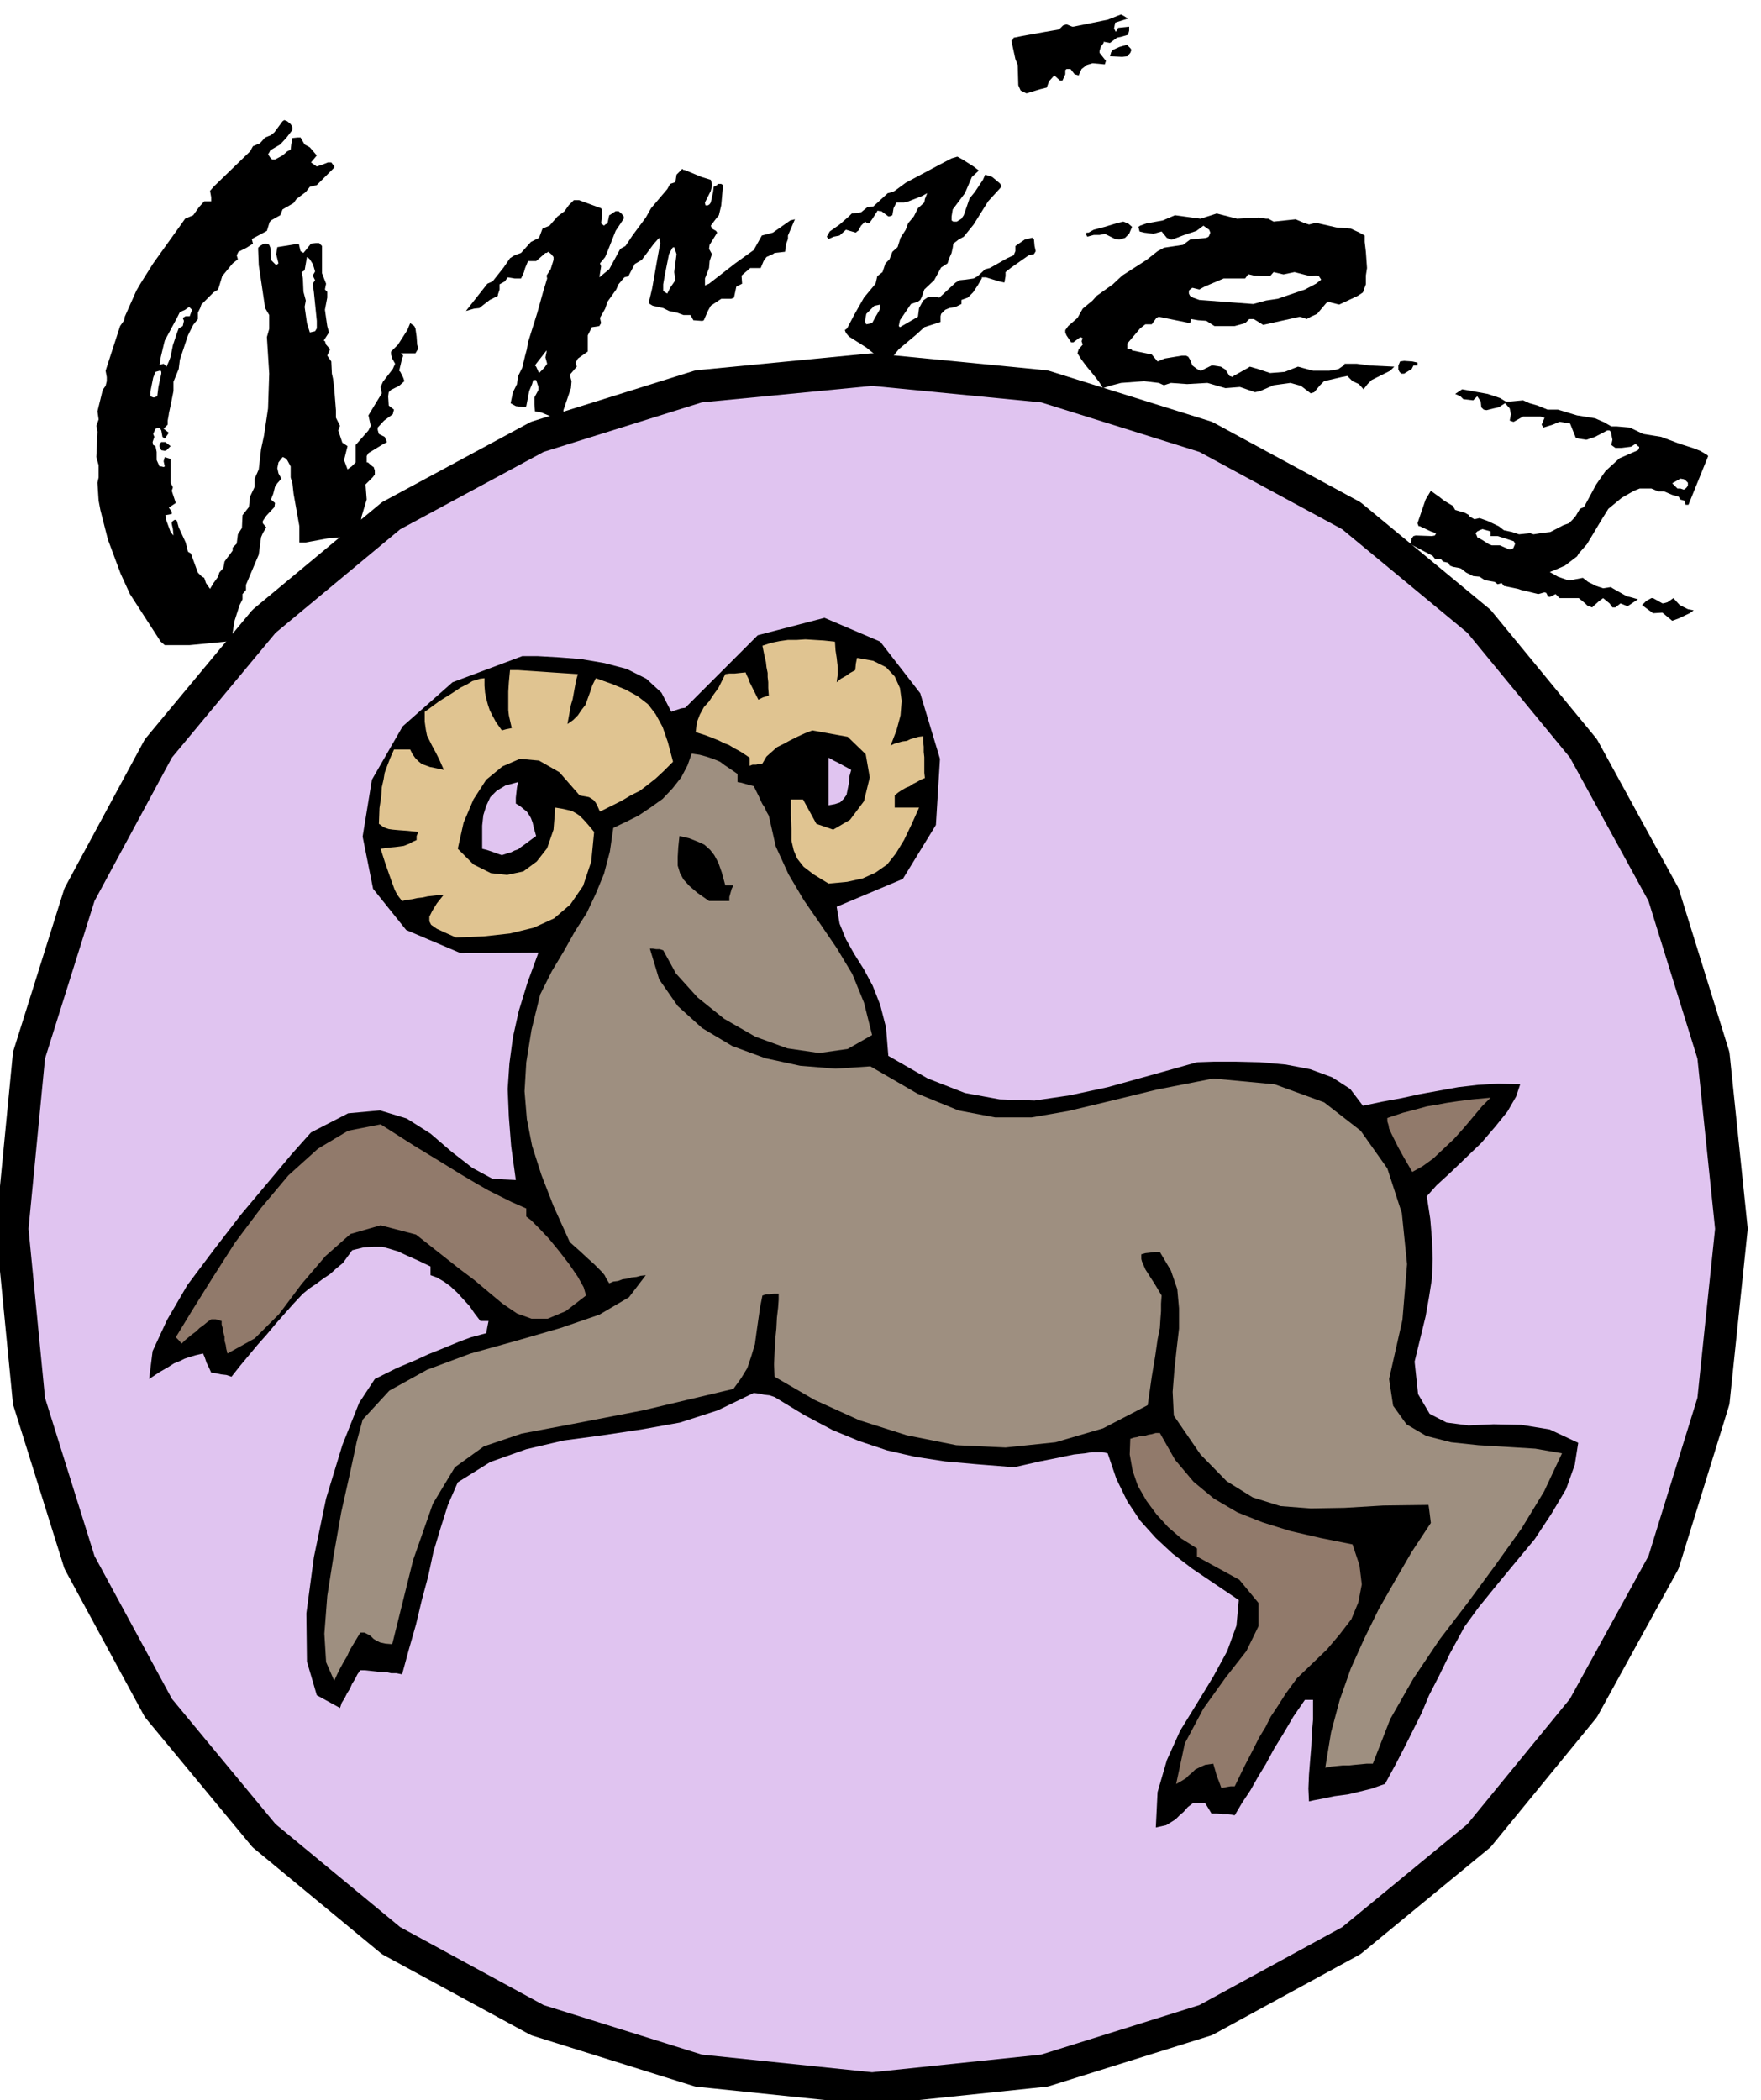 <svg xmlns="http://www.w3.org/2000/svg" width="490.455" height="584.871" fill-rule="evenodd" stroke-linecap="round" preserveAspectRatio="none" viewBox="0 0 3035 3620"><style>.brush1{fill:#e0c4f0}.brush2{fill:#000}.pen2{stroke:none}.brush3{fill:#917a6b}.brush5{fill:#e0c491}</style><path d="m1503 637 297 29 278 87 251 136 220 182 180 219 138 252 86 277 31 299-31 297-86 278-138 251-180 220-220 181-251 137-278 87-297 31-299-31-278-87-252-137-219-181-182-220-136-251-87-278-29-297 29-299 87-277 136-252 182-219 219-182 252-136 278-87 299-29z" class="brush1" style="stroke:#000;stroke-width:56;stroke-linejoin:round"/><path d="m1992 3150 3-61 16-55 23-51 29-47 28-46 24-44 16-44 4-44-43-29-37-25-34-26-29-27-27-30-22-33-19-39-15-44-9-2h-18l-12 2-19 2-24 5-35 7-44 10-63-5-56-5-52-8-48-11-48-16-46-19-49-26-51-31-9-3-9-1-9-2-9-1-62 30-65 21-67 12-67 10-67 9-64 15-62 22-56 35-17 39-13 41-12 40-9 42-11 41-10 42-12 42-12 44-10-2h-9l-9-2h-9l-9-1-9-1-9-1h-8l-5 7-4 8-5 8-4 9-5 8-4 8-5 8-3 9-40-22-17-58-1-83 13-97 21-101 28-92 29-73 27-41 38-19 31-13 24-11 20-8 17-7 17-7 19-7 26-7 2-11 2-10h-14l-10-13-9-13-11-12-10-11-12-11-11-8-12-7-11-4v-15l-23-11-18-8-15-7-13-4-14-4h-15l-17 1-20 5-8 11-8 11-11 9-11 10-12 8-12 9-12 8-11 9-16 17-16 18-15 17-15 18-16 18-15 18-15 18-15 19-9-3-9-1-9-2-8-1-4-9-4-8-3-9-3-7-13 3-10 3-9 3-8 4-10 4-11 7-14 8-18 12 6-48 25-54 35-60 45-60 47-61 47-56 41-49 33-37 64-33 55-5 46 14 41 26 36 31 36 28 35 19 40 2-8-58-4-51-2-48 3-44 6-45 10-45 15-49 19-52-134 1-94-40-57-71-18-90 16-98 53-92 86-76 120-45h27l35 2 39 3 41 7 38 10 34 17 26 24 17 33 5-2 6-2 6-2 7-1 125-125 115-30 96 41 69 89 34 113-7 114-57 93-114 48 5 29 11 27 14 25 17 27 15 28 13 33 10 39 4 49 68 39 64 25 60 11 60 2 61-9 65-14 72-20 82-23 29-1h38l42 1 44 4 42 8 38 14 31 20 22 29 33-7 33-6 32-7 33-6 33-6 34-4 35-2 38 1-7 21-15 26-21 26-24 28-27 26-26 25-24 22-17 19 6 39 3 36 1 33-1 33-5 32-6 34-9 37-10 41 6 56 20 34 29 15 38 5 43-2 48 1 49 8 49 23-6 38-15 42-25 42-29 44-34 41-33 40-30 37-24 33-25 46-19 39-17 33-13 31-14 28-14 28-16 31-19 35-9 3-14 5-20 5-21 5-23 3-19 4-16 3-9 2-1-22 1-24 2-25 2-24 1-24 2-22v-34h-14l-20 29-17 29-16 26-14 26-14 23-13 23-14 21-13 22-11-2h-10l-10-1h-9l-6-10-5-8h-21l-9 7-7 8-7 6-7 7-8 5-8 5-9 2-9 2z" class="pen2 brush2"/><path d="m2105 3082-4-11-4-10-3-11-3-10-14 2-9 4-8 4-5 5-6 5-5 5-8 5-9 5 15-70 32-60 38-53 36-46 21-43v-40l-33-40-73-40v-14l-27-17-23-20-20-22-17-23-15-26-9-26-5-28 1-27 6-2 6-1 6-2h7l6-2 6-1 7-2h7l26 46 32 38 35 29 41 24 43 17 48 15 52 12 55 11 12 36 4 33-6 31-12 29-20 26-22 26-26 25-26 25-19 26-14 22-12 18-9 18-11 18-11 22-14 27-17 35h-7l-6 1-5 1-5 1z" class="pen2 brush3"/><path d="m2284 3047 10-61 15-56 19-54 23-51 25-51 28-49 29-50 33-50-1-8-1-8-1-8-1-7-78 1-67 4-58 1-52-4-48-15-45-28-45-46-46-67-2-41 3-38 4-37 4-34v-35l-3-33-11-32-19-32h-9l-7 1-9 1-7 2v8l1 4 3 7 3 7 7 11 9 14 12 20-1 14v13l-1 13-1 16-4 20-4 28-6 36-7 49-77 40-82 24-86 9-85-4-85-17-82-26-77-35-69-40-1-21 1-21 1-21 2-20 1-19 2-17 1-14v-10h-8l-7 1h-7l-6 2-4 20-3 21-3 21-3 22-6 20-7 21-11 18-13 18-156 37-119 23-90 17-65 22-50 36-38 63-34 97-36 145-12-1-9-2-6-3-5-3-5-5-5-3-6-3h-7l-6 10-6 10-6 10-5 11-6 10-6 11-5 10-5 11-14-32-3-49 5-65 11-70 13-74 15-67 12-56 10-37 46-50 65-36 75-28 79-22 76-22 67-23 51-30 29-38-9 1-7 2-9 1-7 2-8 1-8 3-8 1-7 3-5-8-3-6-5-6-5-5-8-8-10-9-14-13-18-16-28-62-21-54-16-50-9-46-4-48 3-50 9-56 15-61 20-40 21-35 19-34 20-31 16-34 14-34 10-38 6-41 21-10 22-11 21-14 21-15 17-18 15-19 11-21 7-20 14 2 11 3 9 3 8 3 7 3 8 6 9 6 13 9v14l6 1 7 2 7 2 8 2 3 6 3 6 3 6 3 7 3 6 4 6 3 7 4 7 12 53 22 48 26 44 29 42 28 41 27 45 20 49 14 56-42 24-49 7-55-8-55-20-54-31-46-37-37-41-22-40-6-2h-6l-6-1h-5l16 53 32 46 42 38 52 31 57 21 60 13 61 5 60-4 81 47 71 29 63 12h63l63-11 71-17 82-20 97-19 106 10 85 31 63 49 46 65 25 77 9 88-8 96-23 102 7 46 23 32 34 20 43 11 47 5 50 3 48 3 46 8-31 66-39 64-45 63-47 64-49 64-45 67-40 70-30 77h-11l-10 1-11 1-9 1h-11l-10 1-10 1-10 2z" class="pen2" style="fill:#9e8f80"/><path d="m392 2333-2-8-1-7-2-7v-7l-2-7-1-7-2-7v-6l-10-3h-8l-7 5-6 5-7 5-6 6-7 5-6 5-6 5-6 6-5-6-5-5 28-46 35-56 39-61 45-60 47-56 51-46 52-31 56-11 58 37 46 28 34 21 27 16 21 12 20 10 20 10 25 11v14l8 6 14 14 17 18 18 22 17 22 15 22 10 18 4 14-35 27-31 13h-28l-25-9-25-17-24-20-25-21-24-18-76-60-61-16-52 15-43 38-41 48-39 52-42 42-47 26zm2042-313-14-24-10-18-7-14-5-10-4-9-1-6-2-6v-6l27-9 23-6 18-5 18-3 16-3 20-3 24-3 32-3-15 15-15 18-16 19-17 19-18 17-18 17-18 13-18 10z" class="pen2 brush3"/><path d="m786 1616-20-9-13-6-10-7-3-6v-8l5-10 8-13 12-15-10 1-9 1-9 1-9 2-9 1-9 2-9 1-8 2-4-5-3-4-3-5-3-6-4-11-5-14-7-20-8-25 14-2 11-1 8-1 7-1 5-2 5-2 5-3 7-3v-7l3-7-19-2-14-1-11-1-7-1-6-2-4-2-4-3-3-2 1-27 3-20 1-16 3-13 2-12 4-11 5-13 7-16h28l4 8 5 7 5 5 6 5 6 2 8 3 10 2 14 3-8-18-6-12-6-11-4-8-5-10-2-10-2-14v-17l26-19 21-13 15-10 12-6 8-5 7-2 6-2 8-1v13l1 12 2 10 3 11 3 9 5 10 6 11 10 14 7-2 10-2-3-13-2-9-1-9v-32l1-16 2-21h14l14 1 15 1 15 1 14 1 15 1 15 1 15 1-3 10-2 11-2 11-2 11-3 10-2 11-2 11-2 11 10-7 8-8 6-9 7-9 4-11 4-11 4-12 6-12 28 10 24 10 20 11 18 14 13 17 12 22 9 26 9 34-16 16-14 13-14 11-13 10-16 8-15 9-18 9-20 10-4-9-3-6-4-5-3-2-5-3-5-1-6-1-5-1-35-40-35-20-33-3-30 13-28 23-22 34-17 40-10 45 27 27 30 15 28 3 28-6 23-17 18-23 11-32 3-38 12 2 9 2 8 2 7 4 6 4 7 7 8 9 10 12-5 51-14 42-22 32-28 24-35 16-41 10-45 5-48 2z" class="pen2 brush5"/><path d="m1222 1553-20-14-14-12-10-11-6-11-4-13v-15l1-17 2-19 17 4 15 6 11 5 10 9 7 9 7 13 6 17 6 22h14l-3 6-2 7-2 7v7h-35z" class="pen2 brush2"/><path d="m1428 1523-26-16-17-13-11-14-6-14-4-17v-20l-1-23v-28h21l23 42 29 10 29-17 24-32 10-41-7-40-31-30-61-11-13 5-13 6-12 6-11 6-12 6-9 8-9 8-7 12-6 1-5 1h-6l-5 2v-14l-15-10-11-6-10-6-8-3-10-5-10-4-13-5-16-5 2-17 5-13 7-13 9-10 8-12 8-11 6-12 6-12 7-1h9l9-1 10-1 2 5 3 6 2 6 3 6 3 6 3 6 3 6 3 6 8-4 10-3-1-13v-10l-1-9v-7l-2-10-1-9-3-13-3-15 15-5 15-3 14-2h15l15-1 16 1 16 1 19 2 1 15 2 13 1 9 1 8v11l-1 6-1 8 7-6 9-5 7-5 9-5 1-11 2-10 28 5 22 11 15 16 9 20 3 22-2 25-7 26-10 26 6-3 7-2 7-2 8-1 6-3 7-2 7-2 8-1v9l1 9v9l1 9v27l1 9-7 3-7 4-6 3-6 4-7 3-7 4-6 4-6 5v21h42l-13 29-13 27-14 23-15 19-20 14-22 10-27 6-32 3z" class="pen2 brush5"/><path d="m865 1474-9-3-8-3-9-3-8-2v-40l2-18 5-16 7-15 11-11 15-9 22-6-2 9-1 9-1 9v10l8 5 6 5 5 4 4 6 3 5 3 8 2 9 4 14-11 8-8 6-7 5-5 4-6 2-6 3-7 2-9 3zm563-86v-82l9 5 10 5 9 5 11 6-3 11-1 12-2 10-2 10-5 7-6 6-9 3-11 2z" class="pen2 brush1"/><path d="m529 557 5 16 9-2 3-5v-13l-5-49-2-15 4-6-4-8 4-7-2-7-2-6-5-8-2-2-3-2-4 23-5 3 2 11 1 23 4 15-2 11 4 28zm-252 59-2 13 7-2 5 5 4-9 3-8 4-20 7-21 3-8 7-4 2-9-2-5 5-3h7l4-11-5-5-7 5-9 4-5 10-21 39-2 8-5 21zm-11 69 5-2 2-16 5-23v-3l-1-2h-2l-7 2-4 10-5 25v7l5 2h2zm19 77 9 7-7 7-3 1-6-1-1-2-2-4v-3l2-4 1-1h7zm-115 40-4-14 2-44-2-10 4-11-2-14 9-37 5-7 2-8v-7l-2-11 25-77 7-10 1-6 20-45 7-12 22-35 48-67 7-10 14-6 10-14 9-10h12v-7l-2-11 7-8 62-60 5-9 12-5 9-10 10-4 6-5 14-19 3-2 5 2 6 5 3 5v5l-10 13-11 12-17 10-2 4-2 3 4 6 3 3h5l13-7 8-7 6-3 1-9 2-11 9-1h5l7 12 9 5 12 14-10 12 10 7 9-3 10-4h6l3 4 2 2v3l-30 30-12 3-7 9-16 12-5 7-19 11-4 10-16 9-3 4v1l-4 13-26 14 2 8-11 7-12 6-2 1-1 2-2 4 2 7-9 7-18 22-7 23-8 5-13 13-8 8-2 6-4 8v11l-8 10-9 18-14 42-2 16-9 22v16l-5 25-3 14v1l-2 11v7l-7 7 9 7-7 10-4-3-2-11-3-5-7 2-4 9 2 5-3 9 1 5 4 2 2 10v14l5 11h3l4 1 2-1-2-9 2-7 10 3v41l4 8-2 6 7 21-12 8 5 7v4l-11 2 2 10 7 19 5 6-1-11-2-9v-3l2-2 3-2h2l2 2 3 11 12 26 4 16 5 3 12 33 7 7 4 2 3 9 7 10 6-10 8-11 2-7 7-8 2-11 5-7 4-5 5-7v-5l7-7 2-16 7-11 1-22 11-14 2-18 8-17v-14l7-16 4-35 5-23 7-47 2-60-4-63 4-14v-24l-7-12-11-74-1-26v-4l3-3 7-4h5l4 2 2 5 1 21 9 9 4-3-4-16 2-12 37-6 3 13 5 3 13-16 8-1h6l3 3 2 2v47l7 18-2 10 4 4v10l-4 21 4 28 3 11-9 14 2 1 2 6 7 8-5 11 7 10 1 21 2 9 2 16 3 38v13l7 14-3 8 7 21 9 6-6 24 6 16 7-5 7-7v-30l22-25 4-8-4-18 6-10 17-28-2-11 4-9 17-22 4-9-5-9-2-7v-5l12-12 16-25 5-12 7 5 2 4 2 14 1 14 2 7-2 3-3 5h-25l4 4-2 5-5 21 2 2 5 10 2 6-9 8-14 7-2 2-2 2-1 7 1 16 9 7-2 8-15 11-11 12v4l2 7 10 5 4 9-9 5-23 14-3 5v11h2l8 7 2 1 2 6v7l-4 5-12 12 2 26-9 30-2 16 2 10-9 4-26 5-23 2-38 7h-11v-28l-10-56-2-18-3-10v-19l-6-11-3-3-4-2h-1l-7 9-2 10 2 9 5 9-7 8-4 6-3 12-4 10 7 6-1 7-14 15-6 9v4l6 7-6 10-3 7-4 30-22 52v9l-6 7v9l-5 10-9 28-3 20v12h-2l-10 3-62 6h-43l-7-6-53-82-16-35-22-59-13-51-3-16-2-31 2-9v-21zm975-299 5 3 5-10 9-13-2-14 4-31-4-12-3 1-6 11-7 35-3 17v11l2 2zM924 632l5 11 9-9 5-7-3-11 2-10v-2l-18 23-2 3 2 2zM817 532l-14 4 37-47 9-4 19-24 11-16 8-5 11-4 17-19 14-7 6-16 12-5 14-16 12-9 7-10 7-7 2-2h9l19 7 19 7 2 4v3l-2 19 5 4 2-2 4-2 3-14 2-1 9-6h5l5 4 4 5v4l-14 21-13 33-5 12-9 11 2 5-3 19 17-14 19-35 9-5 12-18 23-31 9-16 28-33 5-9 9-3 2-13 7-7 3-3 2 2h2l29 12 16 5 2 7v4l-2 8-10 20v1l1 4h4l3-2 2-3 4-18 1-9 6-3 1-2h6l3 2v2l-3 33-4 17-5 6-9 12 2 5 7 4 2 3-13 21-1 7 5 9-4 12-1 12-7 18v12l7-3 45-35 32-23 14-25 19-5 30-21 8-2-12 28v6l-3 8-2 14-18 2-3 2-11 5-5 7-5 12h-18l-15 13 1 14-10 5-4 19-5 2h-17l-18 12-5 9-7 16-2 1h-3l-13-1-5-9h-12l-11-4-14-3-10-5-18-4-5-3-2-2 6-25 10-57 4-21-2-9-9 10-21 28-12 7-11 21-7 2-10 12-4 9-15 21-4 12-9 16 2 9-2 3-1 2-13 2-7 14v28l-3 2-14 10-4 7 2 7-12 14 3 11-1 12-13 38v7l-3 2-4 4h-7l-7-2-17-7-11-2-1-12v-12l7-13v-5l-4-12h-5l-2 7-5 12-5 26-2 2-16-2-9-5 4-19 7-14 2-14 7-14 5-21 3-11 2-12 16-51 10-36 7-23-1-5 7-11 5-16v-5l-4-5-5-4-3 2h-2l-16 14h-14l-5 12-2 7-5 11h-11l-12-2-5 7-9 5v9l-3 9v2l-14 7-18 14-9 1zm674 23 2 4 10-2 6-11 7-12 1-9-10 2-5 5-9 9-2 11v3zm443-457-21-1 2-7 3-4 11-5 14-4 1 2 4 4 2 3-2 5-5 6-9 1zm-189-29 2-4 15-3 39-7 23-4 3-2 5-5 6-2 10 4h2l59-12 23-9 4 2 8 5-22 7-2 10 3 6 4-7 19-2v7l-2 7-10 3-9 2-12 9-11-2v2l-5 7-2 7v3l11 14-2 6-21-2-10 3-9 7-5 11-7-2-7-9h-7l-2 2v7l-5 11h-4l-10-9-9 10-4 11-12 3-23 7-10-5-4-9-1-35-4-10-7-32 2-1zm-317 343-3-4 5-9 17-12 16-14 5-5h2l14-2 11-9 10-1 25-23 8-2 4-2 19-14 58-31 21-11 10-3 9 5 19 12 9 7-12 11-12 28-21 28-2 12v7l3 2h6l8-5 4-6 10-29 9-11 14-21 4-9 12 4 12 10 2 2 2 4-2 3-21 23-25 40-17 21-9 5-9 7-1 7-2 9-4 9-3 9-11 7-12 22-17 16-4 12-3 6-4 3-12 4-19 28-2 10 2 2 31-18 2-15 7-13 7-5 10-2 11 2 28-26 7-4 10-1 14-2 7-4 13-12 8-2 30-17 11-5 3-7v-9l16-11 12-3h2l2 3 1 11 2 9-3 5-9 2-30 21-10 8v7l-2 11-9-2-23-7h-7v2l-7 12-8 12-9 9-11 4v7l-10 5-11 2-7 3-7 7-1 4v10l-28 9-13 12-31 26-9 11-9 10-8-3-9-4-21-17-30-19-5-6-2-5 4-3 12-23 17-30 20-24 3-13 9-7 5-15 7-7 5-13 9-8 5-16 9-14 4-11 10-12 7-14 11-10 1-6 4-10-9 5-23 9-8 2h-13l-5 10-2 12-5 2h-2l-12-9h-2l-5-1v1l-9 14-5 7h-3l-4-3-7 7-5 9-2 1-2 2-17-5-11 10-10 2-9 4zm840 77 9-7-4-6-5-1-10 1-27-7-19 4-17-4-6 7h-8l-20-1-8-2h-2l-5 7h-37l-33 14-9 5-12-3-4 3-2 2v5l2 4 5 3 11 4 93 7 22-6 20-3 47-16 19-10zm166 134 9 2v5h-7l-3 6-13 8h-5l-3-3-2-4v-7l3-7 7-1 14 1zm-350-227-10-7-12 9-21 7-21 8h-2l-7-3-9-11-14 4-16-2-8-2-2-8 3-2 11-4 28-5 21-9 44 6 28-9 35 9 38-2 12 2h4l9 5 38-4 14 6 9 3 12-3 35 8 25 2 15 7 9 5v11l2 17 2 28-2 13v15l-4 11-1 3-9 6-32 15-12-3-7-2-2 2h-1l-16 19-11 5-7 4-5-2-7-2-63 14-16-10h-8l-7 7-18 5h-35l-14-9-14-1-12-2-2 7-54-11-4 2-8 11h-11l-9 7-22 26v9l7 1 1 2 34 7 10 12 12-5 30-5h7l4 2 3 5 4 10 8 6 6 3h1l18-9h3l13 2 8 5 7 11 6 2 1-2 25-14 3-2 14 4 21 7 25-2 23-9 26 7h28l12-2 4-1 10-7v-2h21l23 3 42 2-7 7-32 16-7 7-7 9-8-9-11-5-9-9-10 2-30 7-7 7-10 12-6 2-17-13-18-5-29 4-23 10-9 2-26-9-25 2-31-9-35 2-28-2-12 4-9-4-25-3-40 3-19 5-12 4-7-11-11-14-10-12-9-12-7-11 2-7 1-1 6-7-2-6 2-5-4-2-12 9h-4l-8-12-2-5v-4l5-7 16-14 9-16 17-14 7-8 28-20 16-15 42-27 19-15 11-6 33-5 12-9 28-3 4-2 1-2 2-5-2-5zm-210 12-3-5 2-2h3l9-5 19-5 23-7 9-2 5 2h2l8 7-5 12-7 7-10 3-7-1-18-9-9 2h-10l-11 3zm1022 417-14 8 9 9h5l6 2 3-2 2-2 2-3v-5l-4-4-3-2-6-1zm-315 99h-12v-8l-14-4-5 2-4 2-3 3 2 4 1 3 9 5 11 7 5 2h14l16 7h3l4-2 3-7v-1l-2-4-15-5-13-4zm268 133-19-14 7-7 9-5h3l16 9h2l7-2 10-7 11 12 14 7 10 2-7 5-19 9-11 4-17-14-16 1zm-332-374-9-4 12-8 44 8 21 7 10 6h9l21-2 11 5 14 4 17 7h18l33 10 31 5 16 7 12 7h9l23 2 23 11 31 5 32 12 22 7 13 5 12 7 2 2-34 84h-5l-2-7-7-2-3-5-11-3-14-6h-10l-12-5h-20l-10 4-21 12-23 19-10 16-27 45-14 16-3 5-21 16-16 7-10 4 14 8 17 6h5l21-4 9 7 14 7 12 4 13-2 5 3 23 13 5 1 14 4-18 12-12-5-9 7h-5l-5-7-11-9-7 5-10 9-2 2-5-2h-2l-5-5-11-9h-33l-7-7-10 5-4-1v-2l-2-4-3-1-11 3-12-3-17-4-6-2-24-5-4-5-7 2-5-4-17-3-9-6-11-1-12-6-9-7-3-1-11-2-5-2-3-5-9-2-4-5h-10l-4-5-38-20 2-10 3-4 4-1 28 1 5-1 2-4-9-3-19-9h-2l-2-5 14-41 9-15 14 10 9 7 15 9 4 7 17 5 7 4-1 1 10 6 9-2 14 5 19 9 9 7 14 3 12 4 19-2 6 2 12-2 17-2 23-12 9-3 7-7 5-6 7-12 7-3 21-39 16-23 24-22 32-14 2-4v-2l-2-1-4-4-8 5-16 2h-11l-7-5 2-9-2-10-1-4-2-2h-4l-21 11-15 5-13-2-3-1h-2l-10-25-18-3-12 5-16 5-3-5 5-12-7-2h-30l-16 9h-1l-6-2 2-11-2-10-8-9-11 7-9 2-12 3-5-1-4-4-1-10-6-9-7 7-17-2-5-5z" class="pen2 brush2"/></svg>

